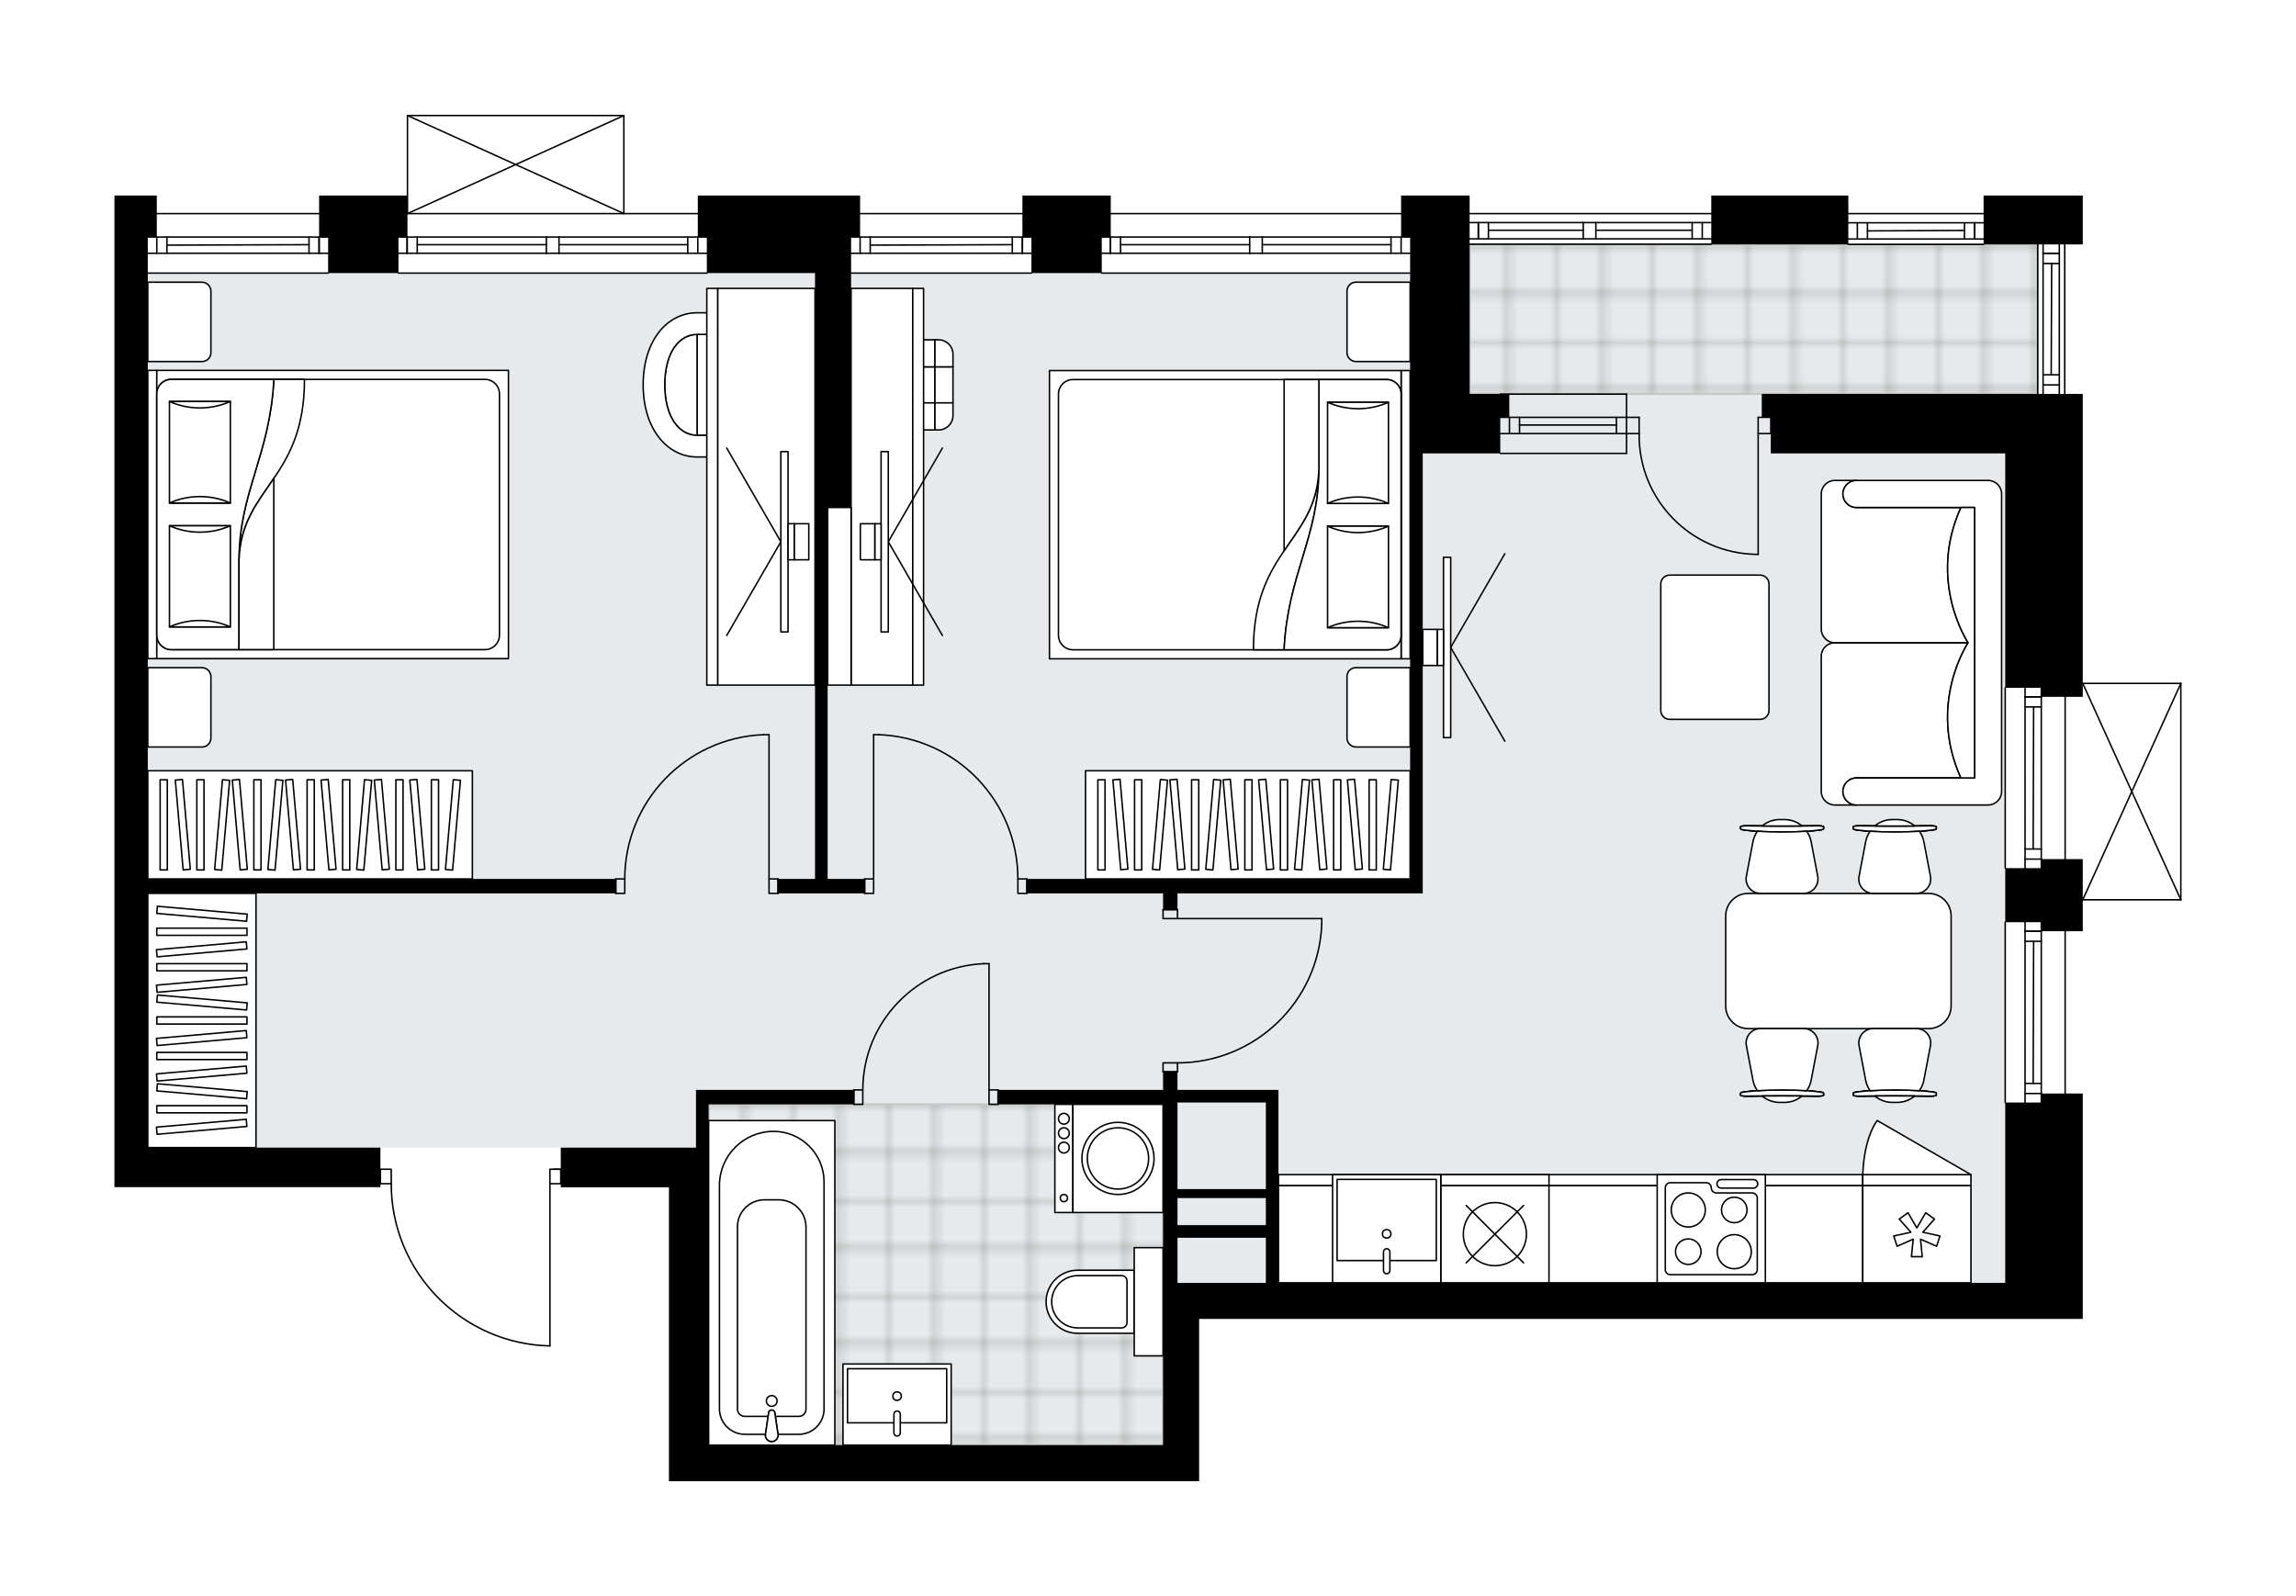 <svg xmlns="http://www.w3.org/2000/svg" xmlns:xlink="http://www.w3.org/1999/xlink" height="1390.38px" id="Layer_1" style="enable-background:new 0 0 2000 1390.38;" version="1.1" viewBox="0 0 2000 1390.38" width="2000px" x="0px" y="0px" xml:space="preserve">
<style type="text/css">
	.st0{fill:none;}
	.st1{opacity:0.25;fill:none;stroke:#13110C;stroke-width:0.4;stroke-miterlimit:10;}
	.st2{fill:#FFFFFF;}
	.st3{fill:#E7EAEC;}
	.st4{fill:url(#SVGID_1_);stroke:#C8C8C8;stroke-width:2;stroke-linecap:round;stroke-linejoin:round;stroke-miterlimit:10;}
	
		.st5{fill:url(#SVGID_00000034081588240472271570000015797609541922650788_);stroke:#C8C8C8;stroke-width:2;stroke-linecap:round;stroke-linejoin:round;stroke-miterlimit:10;}
	.st6{fill:none;stroke:#000000;stroke-width:1.3;stroke-linecap:round;stroke-linejoin:round;stroke-miterlimit:10;}
	.st7{fill:#FFFFFF;stroke:#000000;stroke-width:1.3;stroke-linecap:round;stroke-linejoin:round;stroke-miterlimit:10;}
	.st8{fill:none;stroke:#000000;stroke-width:1.3;stroke-linecap:round;stroke-linejoin:round;}
	.st9{fill:none;stroke:#000000;stroke-width:1.3;stroke-linecap:round;stroke-linejoin:round;stroke-dasharray:9.899,9.899;}
	.st10{fill:none;stroke:#000000;stroke-width:1.3;stroke-linecap:round;stroke-linejoin:round;stroke-dasharray:10.151,10.151;}
	.st11{font-family:'Arial-BoldMT';}
	.st12{font-size:82.332px;}
	.st13{font-size:69.666px;}
	.st14{font-family:'ArialMT';}
	.st15{font-size:40px;}
</style>
<pattern height="14.57" id="New_Pattern_Swatch_3" patternUnits="userSpaceOnUse" style="overflow:visible;" viewBox="7.49 -22.06 14.57 14.57" width="14.57" x="4535.83" y="3035.72">
	<g>
		<rect class="st0" height="14.57" width="14.57" x="7.49" y="-22.06" />
		<g>
			<rect class="st1" height="7.29" width="7.29" x="14.77" y="-7.49" />
		</g>
		<g>
			<rect class="st1" height="7.29" width="7.29" x="0.2" y="-7.49" />
		</g>
		<g>
			<rect class="st1" height="7.29" width="7.29" x="22.06" y="-14.77" />
		</g>
		<g>
			<rect class="st1" height="7.29" width="7.29" x="7.49" y="-14.77" />
			<rect class="st1" height="7.29" width="7.29" x="14.77" y="-22.06" />
		</g>
		<g>
			<rect class="st1" height="7.29" width="7.29" x="0.2" y="-22.06" />
		</g>
		<g>
			<rect class="st1" height="7.29" width="7.29" x="22.06" y="-29.35" />
		</g>
		<g>
			<rect class="st1" height="7.29" width="7.29" x="7.49" y="-29.35" />
		</g>
	</g>
</pattern>
<path class="st2" d="M1900.31,595.27  c0,0.03,0.02,0.05,0.02,0.08v0.02c0,0,0,0,0,0v188.47c0,0,0,0,0,0v0.02c0,0.03-0.01,0.06-0.02,0.08c-0.01,0.05-0.01,0.11-0.03,0.16  c-0.02,0.04-0.04,0.07-0.06,0.1c-0.02,0.04-0.04,0.07-0.07,0.1c-0.04,0.04-0.08,0.06-0.13,0.09c-0.02,0.02-0.04,0.04-0.07,0.05  c0,0,0,0-0.01,0c-0.07,0.03-0.15,0.05-0.23,0.05c-0.01,0-0.02,0.01-0.03,0.01c0,0,0,0,0,0h-85.42c0,0,0,0,0,0v26.76h-14.71v141.38  h14.71V1149h-36.13h-31.42h-702.17v141.38h-31.42H617.27h-34.56v-34.56v-221.49h-94.25v-2.49h-8.78v140.69c0,0,0,0,0,0.01  c0,0,0,0.01,0,0.01c0,0.05-0.02,0.1-0.03,0.15c-0.01,0.03-0.01,0.07-0.02,0.1c-0.02,0.05-0.06,0.09-0.09,0.14  c-0.02,0.02-0.03,0.05-0.05,0.07c-0.04,0.04-0.09,0.07-0.14,0.1c-0.02,0.01-0.04,0.03-0.06,0.04c-0.08,0.03-0.16,0.05-0.25,0.05  c0,0-0.01,0-0.01,0c-37.33-0.83-72.27-15.99-98.38-42.69c-25.96-26.54-40.31-61.56-40.48-98.66h-8.78v2.39H99.67v-34.45V640.05  v-29.06V235.55v-29.06v-36.13h36.91v15.06h141.38v-15.06h76.32v-69.71c0,0,0,0,0-0.01c0-0.04,0.02-0.09,0.03-0.13  c0.01-0.04,0.01-0.08,0.03-0.12c0,0,0-0.01,0-0.01c0.01-0.03,0.04-0.05,0.05-0.07c0.03-0.04,0.05-0.09,0.09-0.13  c0.03-0.03,0.06-0.04,0.09-0.06c0.04-0.03,0.07-0.05,0.12-0.07c0.04-0.02,0.09-0.02,0.13-0.03c0.04-0.01,0.07-0.02,0.11-0.02h188.5  c0.03,0,0.06,0.01,0.09,0.02c0.05,0.01,0.1,0.01,0.15,0.03c0.04,0.02,0.07,0.04,0.1,0.06c0.04,0.02,0.07,0.04,0.11,0.07  c0.04,0.04,0.06,0.08,0.09,0.12c0.02,0.03,0.04,0.05,0.05,0.08c0,0,0,0.01,0,0.01c0.02,0.04,0.02,0.08,0.03,0.12  c0.01,0.04,0.03,0.09,0.03,0.13c0,0,0,0,0,0.01v84.77h63.76v-15.06h141.38v15.06H890.6v-15.06h76.97v15.06h252.91v-15.06h59.69  v15.06h210.49v-15.06h119.38v15.06h117.81v-15.06h86.4v42.57h-15.06v130.22h15.06v251.55h0h85.42c0,0,0.01,0,0.01,0  c0.04,0,0.08,0.02,0.12,0.02c0.04,0.01,0.09,0.01,0.13,0.03c0,0,0.01,0,0.01,0c0.03,0.01,0.05,0.04,0.08,0.06  c0.04,0.03,0.09,0.05,0.12,0.09c0.03,0.03,0.05,0.07,0.07,0.1c0.02,0.03,0.05,0.07,0.06,0.1  C1900.3,595.17,1900.3,595.22,1900.31,595.27z" id="background" />
<g id="floor">
	<polygon class="st3" points="1280.17,237.91 1228.33,237.91 128.74,237.91 128.74,999.77 616.48,999.77 616.48,1258.96    1013.12,1258.96 1013.12,1117.58 1746.71,1117.58 1746.71,442.12 1746.71,386.32 1746.71,343.16 1774.98,343.16 1774.98,212.93    1280.17,212.93  " />
	<pattern id="SVGID_1_" patternTransform="matrix(5.542 0 0 5.542 52739.855 49521.699)" xlink:href="#New_Pattern_Swatch_3">
	</pattern>
	<polygon class="st4" points="1013.12,1258.96 1013.12,962.07 617.27,962.07 617.27,1258.96  " />
	
		<pattern id="SVGID_00000037688111001327542190000013939463650312872885_" patternTransform="matrix(5.542 0 0 5.542 52739.855 49521.699)" xlink:href="#New_Pattern_Swatch_3">
	</pattern>
	
		<polygon points="   1774.98,212.93 1774.98,343.16 1280.17,343.16 1280.17,212.93  " style="fill:url(#SVGID_00000037688111001327542190000013939463650312872885_);stroke:#C8C8C8;stroke-width:2;stroke-linecap:round;stroke-linejoin:round;stroke-miterlimit:10;" />
	<g id="LINE_00000172427597094876988390000007165172373546653077_">
		<line class="st6" x1="959.71" x2="1228.33" y1="186.07" y2="186.07" />
	</g>
	<g id="LINE_00000132769918696972539960000016545373900146439057_">
		<line class="st6" x1="1228.33" x2="1099.56" y1="220.63" y2="220.63" />
	</g>
	<g id="LINE_00000158715292150110505180000014097054619050051000_">
		<line class="st6" x1="1088.56" x2="959.71" y1="220.63" y2="220.63" />
	</g>
	<g id="LINE_00000076582637241748951110000009566349572480778390_">
		<line class="st6" x1="967.29" x2="967.29" y1="206.49" y2="220.63" />
	</g>
	<g id="LINE_00000094579044583980817190000003240925693632352660_">
		<line class="st6" x1="1220.47" x2="1220.47" y1="206.49" y2="220.63" />
	</g>
	<g id="LINE_00000080909698744334813960000010371433143439760005_">
		<line class="st6" x1="1228.33" x2="1099.56" y1="206.49" y2="206.49" />
	</g>
	<g id="LINE_00000043427187114165713070000006194920334930286015_">
		<line class="st6" x1="1088.56" x2="959.71" y1="206.49" y2="206.49" />
	</g>
	<g id="LINE_00000108268233234177496070000000034912766194181567_">
		<line class="st6" x1="1088.56" x2="976.08" y1="213.17" y2="213.17" />
	</g>
	<g id="LINE_00000093154975584920486090000012109251547741753249_">
		<line class="st6" x1="1211.68" x2="1099.56" y1="213.17" y2="213.17" />
	</g>
	<g id="LINE_00000062193529983298758350000008244244723139628471_">
		<line class="st6" x1="1211.68" x2="1211.68" y1="220.63" y2="206.49" />
	</g>
	<g id="LINE_00000033352249965779429120000012164444560030249402_">
		<line class="st6" x1="967.29" x2="967.29" y1="206.49" y2="220.63" />
	</g>
	<g id="LINE_00000043455668709842232270000004797152899252995753_">
		<line class="st6" x1="976.08" x2="976.08" y1="220.63" y2="206.49" />
	</g>
	<g id="LINE_00000127761033430913742230000014030679050320888252_">
		<line class="st6" x1="1099.56" x2="1099.56" y1="206.49" y2="220.63" />
	</g>
	<g id="LINE_00000139978834645875379060000015785529650611605144_">
		<line class="st6" x1="1099.56" x2="1088.56" y1="220.63" y2="220.63" />
	</g>
	<g id="LINE_00000121989735247839293630000008652056350281620904_">
		<line class="st6" x1="1088.56" x2="1088.56" y1="220.63" y2="206.49" />
	</g>
	<g id="LINE_00000006700938399481232980000005072556091846965427_">
		<line class="st6" x1="1088.56" x2="1099.56" y1="206.49" y2="206.49" />
	</g>
	<g id="LINE_00000077322422137153933700000015595251208948901760_">
		<line class="st6" x1="1228.33" x2="959.71" y1="237.91" y2="237.91" />
	</g>
	<g id="LINE_00000096032104170964304600000003237881396429104536_">
		<line class="st6" x1="347.08" x2="615.7" y1="186.07" y2="186.07" />
	</g>
	<g id="LINE_00000006686737590849441970000016075659530406762635_">
		<line class="st6" x1="615.7" x2="486.93" y1="220.63" y2="220.63" />
	</g>
	<g id="LINE_00000123413926443672648190000001262514511757409700_">
		<line class="st6" x1="475.93" x2="347.08" y1="220.63" y2="220.63" />
	</g>
	<g id="LINE_00000049198631144043439060000006154752123117720468_">
		<line class="st6" x1="354.66" x2="354.66" y1="206.49" y2="220.63" />
	</g>
	<g id="LINE_00000165208270108530142880000013397985119509254307_">
		<line class="st6" x1="607.84" x2="607.84" y1="206.49" y2="220.63" />
	</g>
	<g id="LINE_00000147911655574657680850000009131967434707373247_">
		<line class="st6" x1="615.7" x2="486.93" y1="206.49" y2="206.49" />
	</g>
	<g id="LINE_00000039815218016310623140000009845283830973973679_">
		<line class="st6" x1="475.93" x2="347.08" y1="206.49" y2="206.49" />
	</g>
	<g id="LINE_00000084496540414837367480000011704849260535174559_">
		<line class="st6" x1="475.93" x2="363.45" y1="213.17" y2="213.17" />
	</g>
	<g id="LINE_00000129892640825855803330000013379698121268660898_">
		<line class="st6" x1="599.05" x2="486.93" y1="213.17" y2="213.17" />
	</g>
	<g id="LINE_00000181794711362200933960000003054369262933327259_">
		<line class="st6" x1="599.05" x2="599.05" y1="220.63" y2="206.49" />
	</g>
	<g id="LINE_00000139977155867271163540000002523878459384024750_">
		<line class="st6" x1="354.66" x2="354.66" y1="206.49" y2="220.63" />
	</g>
	<g id="LINE_00000159468154680659544500000005650719798299384711_">
		<line class="st6" x1="363.45" x2="363.45" y1="220.63" y2="206.49" />
	</g>
	<g id="LINE_00000029727481982495511240000000521310123670495423_">
		<line class="st6" x1="486.93" x2="486.93" y1="206.49" y2="220.63" />
	</g>
	<g id="LINE_00000007412236639526202690000016671283966926170782_">
		<line class="st6" x1="486.93" x2="475.93" y1="220.63" y2="220.63" />
	</g>
	<g id="LINE_00000095307430642058324610000008643779333171042734_">
		<line class="st6" x1="475.93" x2="475.93" y1="220.63" y2="206.49" />
	</g>
	<g id="LINE_00000091712669641820516080000002168425677828581310_">
		<line class="st6" x1="475.93" x2="486.93" y1="206.49" y2="206.49" />
	</g>
	<g id="LINE_00000017506513445195834920000001090874507602662839_">
		<line class="st6" x1="615.7" x2="347.08" y1="237.91" y2="237.91" />
	</g>
	<g id="LINE_00000077315593951872281040000016933645122579066518_">
		<line class="st6" x1="1798.9" x2="1798.9" y1="803.41" y2="960.5" />
	</g>
	<g id="LINE_00000053546880010220501650000014499688618736351126_">
		<line class="st6" x1="1763.99" x2="1763.99" y1="960.5" y2="803.41" />
	</g>
	<g id="LINE_00000134213108660967205190000008015895167384279223_">
		<line class="st6" x1="1778.12" x2="1763.99" y1="811.27" y2="811.27" />
	</g>
	<g id="LINE_00000140725640043217724740000007171760873651319955_">
		<line class="st6" x1="1778.12" x2="1763.99" y1="952.65" y2="952.65" />
	</g>
	<g id="LINE_00000061471888247827624900000013912401152000347796_">
		<line class="st6" x1="1778.12" x2="1778.12" y1="960.5" y2="803.41" />
	</g>
	<g id="LINE_00000176016362303108077910000016821126527524647562_">
		<line class="st6" x1="1771.05" x2="1771.45" y1="943.85" y2="820.07" />
	</g>
	<g id="LINE_00000102507006154675539650000015815124708148855717_">
		<line class="st6" x1="1763.99" x2="1778.12" y1="943.85" y2="943.85" />
	</g>
	<g id="LINE_00000080905858615966092420000000398906540557892241_">
		<line class="st6" x1="1778.12" x2="1763.99" y1="811.27" y2="811.27" />
	</g>
	<g id="LINE_00000094577342579896745060000008962262837719076515_">
		<line class="st6" x1="1763.99" x2="1778.12" y1="820.07" y2="820.07" />
	</g>
	<g id="LINE_00000172405984315283023560000007999912099207032716_">
		<line class="st6" x1="1746.71" x2="1746.71" y1="960.5" y2="803.41" />
	</g>
	<g id="LINE_00000091717633320084891540000003228322032518352024_">
		<line class="st6" x1="1798.9" x2="1798.9" y1="599.2" y2="756.29" />
	</g>
	<g id="LINE_00000057869803216797754720000000539952545787775420_">
		<line class="st6" x1="1763.99" x2="1763.99" y1="756.29" y2="599.2" />
	</g>
	<g id="LINE_00000172427297929877630930000011407314502451496079_">
		<line class="st6" x1="1778.12" x2="1763.99" y1="607.06" y2="607.06" />
	</g>
	<g id="LINE_00000161627701183727555610000018316003533555947167_">
		<line class="st6" x1="1778.12" x2="1763.99" y1="748.44" y2="748.44" />
	</g>
	<g id="LINE_00000008111002409716282670000009045151870760016804_">
		<line class="st6" x1="1778.12" x2="1778.12" y1="756.29" y2="599.2" />
	</g>
	<g id="LINE_00000138548396347913447120000006609748186962069419_">
		<line class="st6" x1="1771.05" x2="1771.45" y1="739.64" y2="615.86" />
	</g>
	<g id="LINE_00000072270278259273701840000003721615232901564091_">
		<line class="st6" x1="1763.99" x2="1778.12" y1="739.64" y2="739.64" />
	</g>
	<g id="LINE_00000176763696030076756080000008405482267679319687_">
		<line class="st6" x1="1778.12" x2="1763.99" y1="607.06" y2="607.06" />
	</g>
	<g id="LINE_00000037678289053675510110000007153248026096326548_">
		<line class="st6" x1="1763.99" x2="1778.12" y1="615.86" y2="615.86" />
	</g>
	<g id="LINE_00000124844475357896479420000007536295190340826509_">
		<line class="st6" x1="1746.71" x2="1746.71" y1="756.29" y2="599.2" />
	</g>
	<g id="LINE_00000013154604673131184440000009711647116550402688_">
		<line class="st6" x1="1798.54" x2="1798.54" y1="212.93" y2="343.16" />
	</g>
	<g id="LINE_00000167383822422515773730000011285503974164617140_">
		<line class="st6" x1="1779.69" x2="1779.69" y1="343.16" y2="212.93" />
	</g>
	<g id="LINE_00000121962811241684855360000012677650801715482029_">
		<line class="st6" x1="1793.83" x2="1779.69" y1="220.79" y2="220.79" />
	</g>
	<g id="LINE_00000012436891190338725470000008653601931602700169_">
		<line class="st6" x1="1793.83" x2="1779.69" y1="335.3" y2="335.3" />
	</g>
	<g id="LINE_00000148649892798522313280000003282519085373247160_">
		<line class="st6" x1="1793.83" x2="1793.83" y1="343.16" y2="212.93" />
	</g>
	<g id="LINE_00000055673021563563543270000014970090528306694020_">
		<line class="st6" x1="1786.76" x2="1787.16" y1="326.51" y2="229.58" />
	</g>
	<g id="LINE_00000033359285760116511970000009199030824258732933_">
		<line class="st6" x1="1779.69" x2="1793.83" y1="326.51" y2="326.51" />
	</g>
	<g id="LINE_00000116195733265835823380000014810843985779203998_">
		<line class="st6" x1="1793.83" x2="1779.69" y1="220.79" y2="220.79" />
	</g>
	<g id="LINE_00000101077915290619489340000009826798906945517976_">
		<line class="st6" x1="1779.69" x2="1793.83" y1="229.58" y2="229.58" />
	</g>
	<g id="LINE_00000009556538866055826640000017161053413454761351_">
		<line class="st6" x1="1774.98" x2="1774.98" y1="343.16" y2="212.93" />
	</g>
	<g id="LINE_00000030445065107110646350000013657745021340510126_">
		<line class="st6" x1="898.45" x2="741.36" y1="186.07" y2="186.07" />
	</g>
	<g id="LINE_00000004512320590505020760000014482886875268133770_">
		<line class="st6" x1="741.37" x2="898.45" y1="220.63" y2="220.63" />
	</g>
	<g id="LINE_00000065762681924521022620000006875494751003162761_">
		<line class="st6" x1="890.59" x2="890.59" y1="206.49" y2="220.63" />
	</g>
	<g id="LINE_00000105422440624757556080000000537916766360978841_">
		<line class="st6" x1="749.22" x2="749.22" y1="206.49" y2="220.63" />
	</g>
	<g id="LINE_00000090993648039588980730000012150540175499757454_">
		<line class="st6" x1="741.37" x2="898.45" y1="206.49" y2="206.49" />
	</g>
	<g id="LINE_00000054235234483657030940000010353823528051548069_">
		<line class="st6" x1="758.02" x2="881.8" y1="213.56" y2="213.17" />
	</g>
	<g id="LINE_00000058591480624069907270000007503363612785788589_">
		<line class="st6" x1="758.02" x2="758.02" y1="220.63" y2="206.49" />
	</g>
	<g id="LINE_00000111893153690294304800000016146734912318257068_">
		<line class="st6" x1="890.59" x2="890.59" y1="206.49" y2="220.63" />
	</g>
	<g id="LINE_00000127037937995897910280000001097066250857739692_">
		<line class="st6" x1="881.8" x2="881.8" y1="220.63" y2="206.49" />
	</g>
	<g id="LINE_00000051341452383729278370000009365500637269601154_">
		<line class="st6" x1="741.37" x2="898.45" y1="237.91" y2="237.91" />
	</g>
	<g id="LINE_00000022537678775656231740000011905693780229106566_">
		<line class="st6" x1="285.82" x2="128.74" y1="186.07" y2="186.07" />
	</g>
	<g id="LINE_00000091723224395344622450000007033220842214788009_">
		<line class="st6" x1="128.74" x2="285.82" y1="220.63" y2="220.63" />
	</g>
	<g id="LINE_00000075841316192710720470000006142934865232704930_">
		<line class="st6" x1="277.97" x2="277.97" y1="206.49" y2="220.63" />
	</g>
	<g id="LINE_00000057859577162417457350000013710748259441438100_">
		<line class="st6" x1="136.59" x2="136.59" y1="206.49" y2="220.63" />
	</g>
	<g id="LINE_00000043421063160175865580000012041465962029567416_">
		<line class="st6" x1="128.74" x2="285.82" y1="206.49" y2="206.49" />
	</g>
	<g id="LINE_00000158751672100664519520000016630694464925496732_">
		<line class="st6" x1="145.39" x2="269.17" y1="213.56" y2="213.17" />
	</g>
	<g id="LINE_00000078008114685343652470000010973757930571676807_">
		<line class="st6" x1="145.39" x2="145.39" y1="220.63" y2="206.49" />
	</g>
	<g id="LINE_00000129892012473310254990000009679045641734235822_">
		<line class="st6" x1="277.97" x2="277.97" y1="206.49" y2="220.63" />
	</g>
	<g id="LINE_00000176029196868775733580000018012643750480481702_">
		<line class="st6" x1="269.17" x2="269.17" y1="220.63" y2="206.49" />
	</g>
	<g id="LINE_00000038412391630006967470000012757692431428829085_">
		<line class="st6" x1="128.74" x2="285.82" y1="237.91" y2="237.91" />
	</g>
	<g id="LINE_00000011726116302152370150000007169238520217137083_">
		<line class="st6" x1="1416.83" x2="1306.87" y1="377.72" y2="377.72" />
	</g>
	<g id="LINE_00000170276781183178920060000001944633559612061118_">
		<line class="st6" x1="1416.83" x2="1306.87" y1="363.58" y2="363.58" />
	</g>
	<g id="LINE_00000129167518439518090720000014947326936047744686_">
		<line class="st6" x1="1408.03" x2="1323.63" y1="370.26" y2="370.26" />
	</g>
	<g id="LINE_00000108291124742273066540000001964255424152055699_">
		<line class="st6" x1="1314.84" x2="1314.84" y1="377.72" y2="363.58" />
	</g>
	<g id="LINE_00000141429497799077652430000007350850271879859887_">
		<line class="st6" x1="1408.03" x2="1408.03" y1="377.72" y2="363.58" />
	</g>
	<g id="LINE_00000079488241922515627620000001555215810359848581_">
		<line class="st6" x1="1416.83" x2="1306.87" y1="394.99" y2="394.99" />
	</g>
	<g id="LINE_00000019651868642114575320000016563192568920821946_">
		<line class="st6" x1="1306.87" x2="1416.83" y1="343.33" y2="343.33" />
	</g>
	<g id="LINE_00000101812441153750200550000006093423152385913519_">
		<line class="st6" x1="1323.63" x2="1323.63" y1="377.73" y2="363.59" />
	</g>
	<g id="LINE_00000091715745000967688020000017147185885314559389_">
		<line class="st6" x1="1416.83" x2="1416.83" y1="394.99" y2="343.33" />
	</g>
	<g id="LINE_00000086663873391118416270000009433307809273386687_">
		<line class="st6" x1="1280.17" x2="1490.66" y1="186.07" y2="186.07" />
	</g>
	<g id="LINE_00000096758522525132438650000002582243024556829599_">
		<line class="st6" x1="1490.66" x2="1390.12" y1="208.06" y2="208.06" />
	</g>
	<g id="LINE_00000177451123919238943430000001093620565004162744_">
		<line class="st6" x1="1379.13" x2="1280.17" y1="208.06" y2="208.06" />
	</g>
	<g id="LINE_00000117649564783925403660000009093747761005555365_">
		<line class="st6" x1="1287.74" x2="1287.74" y1="193.93" y2="208.06" />
	</g>
	<g id="LINE_00000150101824468627486580000002039505253582934965_">
		<line class="st6" x1="1482.8" x2="1482.8" y1="193.93" y2="208.06" />
	</g>
	<g id="LINE_00000134946059923424653510000004194063842947566247_">
		<line class="st6" x1="1490.66" x2="1390.12" y1="193.93" y2="193.93" />
	</g>
	<g id="LINE_00000163056021894114139480000001593486053165916334_">
		<line class="st6" x1="1379.13" x2="1280.17" y1="193.93" y2="193.93" />
	</g>
	<g id="LINE_00000073704041788639963280000017581182080106237062_">
		<line class="st6" x1="1379.13" x2="1296.54" y1="200.6" y2="200.6" />
	</g>
	<g id="LINE_00000078035172381409320930000016836216387668453009_">
		<line class="st6" x1="1474.01" x2="1390.12" y1="200.6" y2="200.6" />
	</g>
	<g id="LINE_00000070828131923758039170000009417505586129781408_">
		<line class="st6" x1="1474.01" x2="1474.01" y1="208.06" y2="193.93" />
	</g>
	<g id="LINE_00000020356775483216999440000000862857934336022958_">
		<line class="st6" x1="1287.74" x2="1287.74" y1="193.93" y2="208.06" />
	</g>
	<g id="LINE_00000018207238650796274200000000732874898681382073_">
		<line class="st6" x1="1296.54" x2="1296.54" y1="208.06" y2="193.93" />
	</g>
	<g id="LINE_00000015315911978572533210000013672002151258829188_">
		<line class="st6" x1="1390.12" x2="1390.12" y1="193.93" y2="208.06" />
	</g>
	<g id="LINE_00000175297154152155327170000003706001224158811582_">
		<line class="st6" x1="1390.12" x2="1379.13" y1="208.06" y2="208.06" />
	</g>
	<g id="LINE_00000143599003563696097110000003092069886485606070_">
		<line class="st6" x1="1379.13" x2="1379.13" y1="208.06" y2="193.93" />
	</g>
	<g id="LINE_00000013884391967854995300000018413057968806050710_">
		<line class="st6" x1="1379.13" x2="1390.12" y1="193.93" y2="193.93" />
	</g>
	<g id="LINE_00000145738180398252151920000017315411270207032460_">
		<line class="st6" x1="1490.66" x2="1280.17" y1="212.78" y2="212.78" />
	</g>
	<g id="LINE_00000089564302083848027350000006843146180615018918_">
		<line class="st6" x1="1727.86" x2="1610.04" y1="186.07" y2="186.07" />
	</g>
	<g id="LINE_00000029766306868646863760000004765020988682460590_">
		<line class="st6" x1="1610.04" x2="1727.86" y1="208.22" y2="208.22" />
	</g>
	<g id="LINE_00000097460927127146122510000003391106024180356031_">
		<line class="st6" x1="1720" x2="1720" y1="194.08" y2="208.22" />
	</g>
	<g id="LINE_00000062188051795672665300000008578917359842072473_">
		<line class="st6" x1="1617.9" x2="1617.9" y1="194.08" y2="208.22" />
	</g>
	<g id="LINE_00000024682904361400244150000001462168189985906059_">
		<line class="st6" x1="1610.04" x2="1727.86" y1="194.08" y2="194.08" />
	</g>
	<g id="LINE_00000109010068377814528030000007799691554416187028_">
		<line class="st6" x1="1626.69" x2="1711.2" y1="201.15" y2="200.76" />
	</g>
	<g id="LINE_00000049201739773344964340000017218094877078389432_">
		<line class="st6" x1="1626.69" x2="1626.69" y1="208.22" y2="194.08" />
	</g>
	<g id="LINE_00000011711076505228217460000000164240076150346680_">
		<line class="st6" x1="1720" x2="1720" y1="194.08" y2="208.22" />
	</g>
	<g id="LINE_00000124144757407399807030000013650729934948892042_">
		<line class="st6" x1="1711.2" x2="1711.2" y1="208.22" y2="194.08" />
	</g>
	<g id="LINE_00000146474687000960807320000006322236064400995723_">
		<line class="st6" x1="1610.04" x2="1727.86" y1="212.93" y2="212.93" />
	</g>
	<g id="ARC_00000150095498938690171800000014691356115638187651_">
		<path class="st6" d="M340.8,1031.19c0,76.86,61.4,139.63,138.23,141.34" />
	</g>
	<g id="LINE_00000170984188351906605070000010258344658697297056_">
		<line class="st6" x1="482.18" x2="488.46" y1="1018.62" y2="1018.62" />
	</g>
	<g id="LINE_00000067230229183138212990000012393743599568563347_">
		<line class="st6" x1="479.03" x2="479.03" y1="1031.19" y2="1172.53" />
	</g>
	<g id="LWPOLYLINE_00000060740715294235306070000003865126824786774972_">
		<rect class="st6" height="12.57" width="9.43" x="331.37" y="1018.62" />
	</g>
	<g id="LWPOLYLINE_00000151528146999935551960000010702684448242046138_">
		<rect class="st6" height="12.57" width="9.43" x="479.03" y="1018.62" />
	</g>
	<g id="LWPOLYLINE_00000138542826584627226520000015561744699544730552_">
		<rect class="st6" height="12.57" width="7.85" x="669.89" y="765.71" />
	</g>
	<g id="LWPOLYLINE_00000132073749604489913050000015964743575895766196_">
		<rect class="st6" height="12.57" width="7.85" x="536.37" y="765.71" />
	</g>
	<g id="LINE_00000083088710734445291420000017189782407036541366_">
		<line class="st6" x1="677.75" x2="677.75" y1="765.71" y2="778.28" />
	</g>
	<g id="LINE_00000078036632576881706320000001912369809395706302_">
		<line class="st6" x1="536.37" x2="536.37" y1="765.71" y2="778.28" />
	</g>
	<g id="LINE_00000070087420503792542910000001353791174848596625_">
		<line class="st6" x1="669.89" x2="669.89" y1="765.71" y2="640.05" />
	</g>
	<g id="LINE_00000085956971350428951880000009144975624136657063_">
		<line class="st6" x1="665.18" x2="669.89" y1="640.05" y2="640.05" />
	</g>
	<g id="ARC_00000049928271763262238030000008586628773681331626_">
		<path class="st6" d="M544.22,765.71c0.03-67.57,53.43-123.05,120.96-125.67" />
	</g>
	<g id="LWPOLYLINE_00000017491227149142222270000003404231056128735360_">
		<rect class="st6" height="12.57" width="7.85" x="753.15" y="765.71" />
	</g>
	<g id="LWPOLYLINE_00000033355939455658641450000005889804560812155035_">
		<rect class="st6" height="12.57" width="7.85" x="886.67" y="765.71" />
	</g>
	<g id="LINE_00000083792038907583229710000006979399591571734441_">
		<line class="st6" x1="753.15" x2="753.15" y1="765.71" y2="778.28" />
	</g>
	<g id="LINE_00000014592402634822280810000013726471543881291165_">
		<line class="st6" x1="894.52" x2="894.52" y1="765.71" y2="778.28" />
	</g>
	<g id="LINE_00000060007050481348128350000018428464033185006226_">
		<line class="st6" x1="761" x2="761" y1="765.71" y2="640.05" />
	</g>
	<g id="LINE_00000111902852389061335260000015333643810956769680_">
		<line class="st6" x1="765.71" x2="761" y1="640.05" y2="640.05" />
	</g>
	<g id="ARC_00000137125040396484237160000001740684888925516432_">
		<path class="st6" d="M765.71,640.05c67.52,2.62,120.92,58.1,120.96,125.67" />
	</g>
	<g id="LWPOLYLINE_00000025422498324978285610000003103477587152132782_">
		<rect class="st6" height="7.85" width="12.57" x="1013.12" y="792.42" />
	</g>
	<g id="LWPOLYLINE_00000097484959052218124560000001131825436944510883_">
		<rect class="st6" height="7.85" width="12.57" x="1013.12" y="925.94" />
	</g>
	<g id="LINE_00000040546086311502906870000007742441937708892848_">
		<line class="st6" x1="1025.69" x2="1013.12" y1="792.42" y2="792.42" />
	</g>
	<g id="LINE_00000092426329738307712870000002415847712117381517_">
		<line class="st6" x1="1025.69" x2="1013.12" y1="933.79" y2="933.79" />
	</g>
	<g id="LINE_00000050639906581655207240000003409733544815688833_">
		<line class="st6" x1="1025.69" x2="1151.36" y1="800.27" y2="800.27" />
	</g>
	<g id="LINE_00000105389388679038300970000017888794628395538055_">
		<line class="st6" x1="1151.36" x2="1151.36" y1="804.99" y2="800.27" />
	</g>
	<g id="ARC_00000009561447676626143490000007942701281460802706_">
		<path class="st6" d="M1151.36,804.99c-2.62,67.52-58.1,120.92-125.67,120.96" />
	</g>
	<g id="LWPOLYLINE_00000114764834459849936970000003689951988421692591_">
		<rect class="st6" height="12.57" width="7.85" x="861.53" y="949.5" />
	</g>
	<g id="LWPOLYLINE_00000010274497980868180950000018183272039580575620_">
		<rect class="st6" height="12.57" width="7.85" x="743.72" y="949.5" />
	</g>
	<g id="LINE_00000105399643714754776000000004641235781067717535_">
		<line class="st6" x1="869.39" x2="869.39" y1="949.5" y2="962.07" />
	</g>
	<g id="LINE_00000049908596093614200570000010921247911693798579_">
		<line class="st6" x1="743.72" x2="743.72" y1="949.5" y2="962.07" />
	</g>
	<g id="LINE_00000033346340968430145500000000748151449889419444_">
		<line class="st6" x1="861.53" x2="861.53" y1="949.5" y2="839.54" />
	</g>
	<g id="ARC_00000034087554017422672420000007861743454696107422_">
		<path class="st6" d="M751.58,949.5c0.04-58.9,46.41-107.34,105.25-109.96" />
	</g>
	<g id="LINE_00000129189354625396904940000017363163025639993765_">
		<line class="st6" x1="861.53" x2="856.82" y1="839.54" y2="839.54" />
	</g>
	<g id="ARC_00000080186377540922542290000012862307532654075554_">
		<path class="st6" d="M1531.5,482.96c-0.51,0-1.03,0-1.54-0.01c-57.26-0.86-102.99-47.97-102.13-105.24" />
	</g>
	<g id="LINE_00000084504436058795293780000001409880486962591928_">
		<line class="st6" x1="1531.5" x2="1531.5" y1="377.72" y2="482.96" />
	</g>
	<g id="LINE_00000040533902016308613810000005203919770565688248_">
		<line class="st6" x1="1416.83" x2="1427.82" y1="377.72" y2="377.72" />
	</g>
	<g id="LINE_00000040536034968034654130000017970347790495863708_">
		<line class="st6" x1="1427.82" x2="1427.82" y1="377.72" y2="363.58" />
	</g>
	<g id="LINE_00000165215437976752691950000001984184402578565013_">
		<line class="st6" x1="1427.82" x2="1416.83" y1="363.58" y2="363.58" />
	</g>
	<g id="LINE_00000146477012028474344510000006612016207717300873_">
		<line class="st6" x1="1542.5" x2="1531.5" y1="363.58" y2="363.58" />
	</g>
	<g id="LINE_00000056411175240365397760000018322023820857719994_">
		<line class="st6" x1="1531.5" x2="1531.5" y1="363.58" y2="377.72" />
	</g>
	<g id="LINE_00000169558960568730022500000013720816385689842572_">
		<line class="st6" x1="1531.5" x2="1542.5" y1="377.72" y2="377.72" />
	</g>
	<g id="LINE_00000162311143547636566310000000208984952283116711_">
		<line class="st6" x1="1542.5" x2="1542.5" y1="363.58" y2="377.72" />
	</g>
	<g id="LINE_00000009553554313760097060000003013006602173695648_">
		<line class="st6" x1="354.94" x2="543.44" y1="100.65" y2="100.65" />
	</g>
	<g id="LINE_00000110433388822520526550000010760946973931624590_">
		<line class="st6" x1="543.44" x2="543.44" y1="100.65" y2="186.07" />
	</g>
	<g id="LINE_00000035510399344023527150000017278794178894506131_">
		<line class="st6" x1="354.94" x2="354.94" y1="186.07" y2="100.65" />
	</g>
	<g id="LWPOLYLINE_00000039130406558050795850000010391272965328809110_">
		<line class="st6" x1="543.44" x2="354.94" y1="186.07" y2="100.65" />
	</g>
	<g id="LWPOLYLINE_00000154414222963798666140000017012655412603555251_">
		<line class="st6" x1="354.94" x2="543.44" y1="186.07" y2="100.65" />
	</g>
	<g id="LINE_00000161611180834055687980000004039339100077233334_">
		<line class="st6" x1="1899.68" x2="1899.68" y1="595.36" y2="783.86" />
	</g>
	<g id="LINE_00000003075193559306364930000003354994088014659231_">
		<line class="st6" x1="1899.68" x2="1814.25" y1="783.86" y2="783.86" />
	</g>
	<g id="LINE_00000075862578885864806100000014356567001200840587_">
		<line class="st6" x1="1814.25" x2="1899.68" y1="595.36" y2="595.36" />
	</g>
	<g id="LWPOLYLINE_00000132062727649436236720000011687260018186496688_">
		<line class="st6" x1="1814.25" x2="1899.68" y1="783.86" y2="595.36" />
	</g>
	<g id="LWPOLYLINE_00000143610063686100197340000015039505944296078756_">
		<line class="st6" x1="1814.25" x2="1899.68" y1="595.36" y2="783.86" />
	</g>
	<rect height="42.57" width="86.4" x="1727.86" y="170.36" />
	<rect height="42.57" width="119.38" x="1490.66" y="170.36" />
	<path d="M1778.12,952.65v7.85h-31.42v157.08h-633.05V949.5h-11h-76.97v-15.71h-12.57v15.71H869.39v12.57h143.73v155.51V1149v109.96   H617.27v-3.14v-221.49v-34.56v-37.7h126.45V949.5H617.27h-11v50.27H488.46v34.56h94.25v221.49v34.56h34.56h395.85h31.42V1149   h702.17h31.42h36.13V952.65H1778.12z M1102.66,1117.58h-76.97v-39.27h76.97V1117.58z M1102.66,1067.32h-76.97v-23.56h76.97V1067.32   z M1102.66,1035.9h-76.97v-75.4h76.97V1035.9z" />
	<polygon points="1778.12,756.29 1746.71,756.29 1746.71,803.41 1778.12,803.41 1778.12,811.27 1814.25,811.27 1814.25,748.43    1778.12,748.43  " />
	<polygon points="1746.71,343.16 1534.64,343.16 1534.64,363.58 1542.5,363.58 1542.5,394.99 1746.71,394.99 1746.71,599.2    1778.12,599.2 1778.12,607.06 1814.25,607.06 1814.25,343.16 1778.12,343.16  " />
	<polygon points="615.7,237.91 709.95,237.91 709.95,442.12 709.95,765.71 677.75,765.71 677.75,778.28 753.15,778.28    753.15,765.71 720.94,765.71 720.94,442.12 741.37,442.12 741.37,237.91 741.37,206.49 749.22,206.49 749.22,170.36 607.84,170.36    607.84,206.49 615.7,206.49  " />
	<polygon points="898.45,237.91 959.71,237.91 959.71,206.49 967.57,206.49 967.57,170.36 890.6,170.36 890.6,206.49 898.45,206.49     " />
	<polygon points="128.74,778.28 536.37,778.28 536.37,765.71 128.74,765.71 128.74,640.05 128.74,610.99 128.74,235.55    128.74,206.49 136.59,206.49 136.59,170.36 99.68,170.36 99.68,206.49 99.68,235.55 99.68,610.99 99.68,640.05 99.68,999.77    99.68,1034.22 331.37,1034.22 331.37,999.77 128.74,999.77  " />
	<polygon points="1228.33,394.99 1228.33,765.71 894.52,765.71 894.52,778.28 1013.12,778.28 1013.12,792.42 1025.69,792.42    1025.69,778.28 1228.33,778.28 1239.32,778.28 1239.32,394.99 1280.17,394.99 1306.87,394.99 1306.87,363.58 1314.72,363.58    1314.72,343.16 1306.87,343.16 1280.17,343.16 1280.17,206.49 1280.17,170.36 1220.47,170.36 1220.47,206.49 1228.33,206.49  " />
	<polygon points="285.82,237.91 347.08,237.91 347.08,206.49 354.94,206.49 354.94,170.36 277.97,170.36 277.97,206.49    285.82,206.49  " />
</g>
<g id="mebel">
	<g>
		<path class="st7" d="M183.72,643.05V589.5c0-4.34-3.52-7.85-7.85-7.85h-47.13v69.12h47.27    C180.27,650.76,183.72,647.31,183.72,643.05z" />
		<path class="st7" d="M183.72,307.25v-53.56c0-4.34-3.52-7.85-7.85-7.85h-47.13v69.12h47.27    C180.27,314.96,183.72,311.51,183.72,307.25z" />
		<g>
			
				<rect class="st7" height="7.85" transform="matrix(6.123234e-17 -1 1 6.123234e-17 -315.565 580.892)" width="251.12" x="7.1" y="444.3" />
			
				<rect class="st7" height="306.31" transform="matrix(6.123234e-17 -1 1 6.123234e-17 -158.48 737.976)" width="251.12" x="164.19" y="295.07" />
			<path class="st7" d="M136.59,553.37V343.09c0-6.94,5.63-12.57,12.57-12.57h273.33c6.94,0,12.57,5.63,12.57,12.57v210.28     c0,6.94-5.63,12.57-12.57,12.57H149.16C142.22,565.93,136.59,560.31,136.59,553.37z" />
			<path class="st7" d="M238.51,330.52c-3.22,65.68-30.28,98.23-30.3,157.37c2.14-63.28,57.13-70.04,57.01-157.37L238.51,330.52z" />
			<g>
				<path class="st7" d="M238.51,330.52c-3.22,65.68-30.28,98.23-30.3,157.37l0,78.04h-59.05c-6.94,0-12.57-5.63-12.57-12.57V343.09      c0-6.94,5.63-12.57,12.57-12.57L238.51,330.52L238.51,330.52z" />
			</g>
			
				<rect class="st7" height="53.04" transform="matrix(6.123234e-17 -1 1 6.123234e-17 -327.947 676.213)" width="88.12" x="130.07" y="475.56" />
			<path class="st7" d="M200.65,458.02c-16.66,7.46-36.38,7.46-53.04,0H200.65z" />
			<path class="st7" d="M147.61,546.14c16.66-7.46,36.38-7.46,53.04,0L147.61,546.14z" />
			
				<rect class="st7" height="53.04" transform="matrix(6.123234e-17 -1 1 6.123234e-17 -219.86 568.126)" width="88.46" x="129.9" y="367.47" />
			<path class="st7" d="M200.65,349.76c-16.66,7.49-36.38,7.49-53.04,0H200.65z" />
			<path class="st7" d="M147.61,438.22c16.66-7.49,36.38-7.49,53.04,0H147.61z" />
			<g>
				<path class="st7" d="M208.21,487.89v78.04h30.3V416.82C224.21,437.95,209.3,455.54,208.21,487.89z" />
			</g>
		</g>
	</g>
	<g>
		<path class="st7" d="M1173.35,253.54v53.56c0,4.34,3.52,7.85,7.85,7.85h47.13v-69.12h-47.27    C1176.8,245.84,1173.35,249.29,1173.35,253.54z" />
		<path class="st7" d="M1173.35,589.35v53.56c0,4.34,3.52,7.85,7.85,7.85h47.13v-69.12h-47.27    C1176.8,581.64,1173.35,585.09,1173.35,589.35z" />
		<g>
			
				<rect class="st7" height="7.85" transform="matrix(-4.495889e-11 1 -1 -4.495889e-11 1672.771 -776.031)" width="251.12" x="1098.84" y="444.44" />
			
				<rect class="st7" height="306.31" transform="matrix(-4.495889e-11 1 -1 -4.495889e-11 1515.687 -618.946)" width="251.12" x="941.76" y="295.21" />
			<path class="st7" d="M1220.47,343.23v210.28c0,6.94-5.63,12.57-12.57,12.57H934.58c-6.94,0-12.57-5.63-12.57-12.57V343.23     c0-6.94,5.63-12.57,12.57-12.57h273.33C1214.85,330.66,1220.47,336.29,1220.47,343.23z" />
			<path class="st7" d="M1118.56,566.08c3.22-65.68,30.28-98.23,30.3-157.37c-2.14,63.28-57.13,70.04-57.01,157.37L1118.56,566.08z" />
			<g>
				<path class="st7" d="M1118.56,566.08c3.22-65.68,30.28-98.23,30.3-157.37l0-78.04h59.05c6.94,0,12.57,5.63,12.57,12.57v210.28      c0,6.94-5.63,12.57-12.57,12.57L1118.56,566.08L1118.56,566.08z" />
			</g>
			
				<rect class="st7" height="53.04" transform="matrix(-4.504948e-11 1 -1 -4.504948e-11 1577.451 -788.413)" width="88.12" x="1138.87" y="368" />
			<path class="st7" d="M1156.41,438.58c16.66-7.46,36.38-7.46,53.04,0H1156.41z" />
			<path class="st7" d="M1209.45,350.46c-16.66,7.46-36.38,7.46-53.04,0H1209.45z" />
			
				<rect class="st7" height="53.04" transform="matrix(-4.510810e-11 1 -1 -4.510810e-11 1685.537 -680.326)" width="88.46" x="1138.7" y="476.08" />
			<path class="st7" d="M1156.41,546.84c16.66-7.49,36.38-7.49,53.04,0H1156.41z" />
			<path class="st7" d="M1209.45,458.37c-16.66,7.49-36.38,7.49-53.04,0H1209.45z" />
			<g>
				<path class="st7" d="M1148.86,408.7v-78.04h-30.3v149.11C1132.86,458.65,1147.76,441.06,1148.86,408.7z" />
			</g>
		</g>
	</g>
	<g>
		<g>
			<g>
				<path class="st7" d="M685.83,303.08v64.44c0,6.49-5.26,11.74-11.74,11.74h-66.88v-87.93h66.88      C680.57,291.33,685.83,296.59,685.83,303.08z" />
				<path class="st7" d="M607.21,379.26c-15.26,0-28.15-15.35-28.15-43.98s12.73-43.95,28.15-43.95V379.26z" />
				<path class="st7" d="M607.21,272.48c-25.73,0-46.96,23.76-46.96,62.8s21.51,62.83,46.96,62.83h66.84v-18.85h-66.84      c-15.26,0-28.15-15.35-28.15-43.98s12.73-43.95,28.15-43.95h66.84v-18.85H607.21z" />
			</g>
		</g>
		<g>
			
				<rect class="st7" height="84.83" transform="matrix(3.681578e-10 1 -1 3.681578e-10 1091.585 -243.488)" width="345.59" x="494.74" y="381.64" />
			
				<rect class="st7" height="9.43" transform="matrix(1.967100e-10 1 -1 1.967100e-10 1044.46 -196.362)" width="345.59" x="447.62" y="419.34" />
		</g>
		<g>
			<g>
				<g id="LINE_00000053532319369693609210000015861206370988896672_">
					<line class="st7" x1="680.18" x2="633.05" y1="471.96" y2="390.34" />
				</g>
				<g id="LINE_00000042016527362295725150000003437574792301140643_">
					<line class="st7" x1="680.18" x2="633.05" y1="471.96" y2="553.58" />
				</g>
			</g>
			<rect class="st7" height="157.08" width="6.28" x="680.18" y="393.42" />
			
				<rect class="st7" height="31.42" transform="matrix(-1 1.783270e-10 -1.783270e-10 -1 1378.42 943.919)" width="5.5" x="686.46" y="456.25" />
			<rect class="st7" height="31.42" width="12.57" x="691.96" y="456.25" />
		</g>
	</g>
	<g>
		<g>
			
				<rect class="st7" height="31.42" transform="matrix(4.582652e-11 -1 1 4.582652e-11 463.406 1133.998)" width="31.42" x="782.99" y="319.59" />
			
				<rect class="st7" height="15.71" transform="matrix(4.647844e-11 -1 1 4.647844e-11 486.969 1157.561)" width="31.42" x="806.56" y="327.44" />
			
				<rect class="st7" height="15.71" transform="matrix(4.582652e-11 -1 1 4.582652e-11 439.843 1110.435)" width="31.42" x="759.43" y="327.44" />
			
				<rect class="st7" height="31.42" transform="matrix(-4.456276e-11 1 -1 -4.456276e-11 1106.508 -490.896)" width="23.56" x="786.92" y="292.1" />
			<path class="st7" d="M830.12,319.59v-11c0-6.94-5.63-12.57-12.57-12.57h-3.14v23.56H830.12z" />
			<path class="st7" d="M782.99,319.59v-23.56h-3.14c-6.94,0-12.57,5.63-12.57,12.57v11H782.99z" />
			
				<rect class="st7" height="31.42" transform="matrix(-4.668551e-11 1 -1 -4.668551e-11 1161.488 -435.916)" width="23.56" x="786.92" y="347.08" />
			<path class="st7" d="M830.12,362v-11h-15.71v23.56h3.14C824.49,374.57,830.12,368.94,830.12,362z" />
			<path class="st7" d="M782.99,374.57V351h-15.71v11c0,6.94,5.63,12.57,12.57,12.57H782.99z" />
		</g>
		<g>
			
				<rect class="st7" height="53.72" transform="matrix(-1.432651e-10 1 -1 -1.432651e-10 1192.274 -344.176)" width="345.59" x="595.43" y="397.19" />
			
				<rect class="st7" height="9.43" transform="matrix(-1.068623e-10 1 -1 -1.068623e-10 1223.845 -375.747)" width="345.59" x="627" y="419.34" />
		</g>
		<g>
			<g>
				<g id="LINE_00000106843692500845073150000005027589428555264173_">
					<line class="st7" x1="773.77" x2="820.9" y1="471.96" y2="390.34" />
				</g>
				<g id="LINE_00000160891635979417122420000016138841464784773303_">
					<line class="st7" x1="773.77" x2="820.9" y1="471.96" y2="553.58" />
				</g>
			</g>
			
				<rect class="st7" height="157.08" transform="matrix(-1 -9.234803e-11 9.234803e-11 -1 1541.264 943.919)" width="6.28" x="767.49" y="393.42" />
			<rect class="st7" height="31.42" width="5.5" x="761.99" y="456.25" />
			
				<rect class="st7" height="31.42" transform="matrix(-1 -8.916391e-11 8.916391e-11 -1 1511.418 943.919)" width="12.57" x="749.43" y="456.25" />
		</g>
	</g>
	<g>
		<rect class="st7" height="221.49" width="94.25" x="128.74" y="778.27" />
		<g>
			<rect class="st7" height="6.24" width="78.54" x="136.59" y="808.58" />
			<rect class="st7" height="6.24" width="78.54" x="136.59" y="839.51" />
			<rect class="st7" height="6.24" width="78.54" x="136.59" y="885.9" />
			<rect class="st7" height="6.24" width="78.54" x="136.59" y="916.83" />
			<rect class="st7" height="6.24" width="78.54" x="136.59" y="963.22" />
			
				<rect class="st7" height="6.24" transform="matrix(0.996 0.087 -0.087 0.996 70.066 -12.297)" width="78.54" x="136.59" y="793.11" />
			
				<rect class="st7" height="6.24" transform="matrix(0.996 0.087 -0.087 0.996 76.805 -12.003)" width="78.54" x="136.59" y="870.43" />
			
				<rect class="st7" height="6.24" transform="matrix(0.996 0.087 -0.087 0.996 83.543 -11.709)" width="78.54" x="136.59" y="947.75" />
			
				<rect class="st7" height="6.24" transform="matrix(0.996 -0.087 0.087 0.996 -71.423 18.475)" width="78.54" x="136.59" y="824.04" />
			
				<rect class="st7" height="6.24" transform="matrix(0.996 -0.087 0.087 0.996 -74.118 18.593)" width="78.54" x="136.59" y="854.97" />
			
				<rect class="st7" height="6.24" transform="matrix(0.996 -0.087 0.087 0.996 -78.162 18.769)" width="78.54" x="136.59" y="901.36" />
			
				<rect class="st7" height="6.24" transform="matrix(0.996 -0.087 0.087 0.996 -80.857 18.887)" width="78.54" x="136.59" y="932.29" />
			
				<rect class="st7" height="6.24" transform="matrix(0.996 -0.087 0.087 0.996 -84.9 19.063)" width="78.54" x="136.59" y="978.68" />
		</g>
	</g>
	<g>
		
			<rect class="st7" height="282.75" transform="matrix(-1.441959e-10 1 -1 -1.441959e-10 988.695 448.47)" width="94.25" x="222.99" y="577.21" />
		<g>
			
				<rect class="st7" height="6.24" transform="matrix(-1.353435e-10 1 -1 -1.353435e-10 1097.467 339.698)" width="78.54" x="339.61" y="715.46" />
			
				<rect class="st7" height="6.24" transform="matrix(-1.349616e-10 1 -1 -1.349616e-10 1066.539 370.626)" width="78.54" x="308.69" y="715.46" />
			
				<rect class="st7" height="6.24" transform="matrix(-1.355984e-10 1 -1 -1.355984e-10 1020.147 417.018)" width="78.54" x="262.29" y="715.46" />
			
				<rect class="st7" height="6.24" transform="matrix(-1.347066e-10 1 -1 -1.347066e-10 989.219 447.946)" width="78.54" x="231.37" y="715.46" />
			
				<rect class="st7" height="6.24" transform="matrix(-1.347066e-10 1 -1 -1.347066e-10 942.827 494.337)" width="78.54" x="184.97" y="715.46" />
			
				<rect class="st7" height="6.24" transform="matrix(-0.087 0.996 -0.996 -0.087 1144.566 388.363)" width="78.54" x="355.08" y="715.46" />
			
				<rect class="st7" height="6.24" transform="matrix(-0.087 0.996 -0.996 -0.087 1060.507 465.389)" width="78.54" x="277.76" y="715.46" />
			
				<rect class="st7" height="6.24" transform="matrix(-0.087 0.996 -0.996 -0.087 976.449 542.414)" width="78.54" x="200.44" y="715.46" />
			
				<rect class="st7" height="6.24" transform="matrix(0.087 0.996 -0.996 0.087 1047.594 293.916)" width="78.54" x="324.15" y="715.46" />
			
				<rect class="st7" height="6.24" transform="matrix(0.087 0.996 -0.996 0.087 1019.362 324.726)" width="78.54" x="293.22" y="715.46" />
			
				<rect class="st7" height="6.24" transform="matrix(0.087 0.996 -0.996 0.087 977.013 370.942)" width="78.54" x="246.83" y="715.46" />
			
				<rect class="st7" height="6.24" transform="matrix(0.087 0.996 -0.996 0.087 948.781 401.752)" width="78.54" x="215.9" y="715.46" />
			
				<rect class="st7" height="6.24" transform="matrix(-0.087 0.996 -0.996 -0.087 926.014 588.629)" width="78.54" x="154.05" y="715.46" />
			
				<rect class="st7" height="6.24" transform="matrix(0.087 0.996 -0.996 0.087 906.433 447.967)" width="78.54" x="169.51" y="715.46" />
			
				<rect class="st7" height="6.24" transform="matrix(-1.347066e-10 1 -1 -1.347066e-10 893.165 544)" width="78.54" x="135.31" y="715.46" />
			
				<rect class="st7" height="6.24" transform="matrix(-1.348221e-10 1 -1 -1.348221e-10 861.195 575.97)" width="78.54" x="103.34" y="715.46" />
			
				<rect class="st7" height="6.24" transform="matrix(0.087 0.996 -0.996 0.087 861.098 497.441)" width="78.54" x="119.85" y="715.46" />
		</g>
	</g>
	<g>
		
			<rect class="st7" height="282.75" transform="matrix(-1.435547e-10 1 -1 -1.435547e-10 1805.534 -368.37)" width="94.25" x="1039.83" y="577.21" />
		<g>
			
				<rect class="st7" height="6.24" transform="matrix(-1.348345e-10 1 -1 -1.348345e-10 1914.306 -477.141)" width="78.54" x="1156.45" y="715.46" />
			
				<rect class="st7" height="6.24" transform="matrix(-1.347013e-10 1 -1 -1.347013e-10 1883.378 -446.214)" width="78.54" x="1125.52" y="715.46" />
			
				<rect class="st7" height="6.24" transform="matrix(-1.347066e-10 1 -1 -1.347066e-10 1836.986 -399.822)" width="78.54" x="1079.13" y="715.46" />
			
				<rect class="st7" height="6.24" transform="matrix(-1.348345e-10 1 -1 -1.348345e-10 1806.059 -368.894)" width="78.54" x="1048.21" y="715.46" />
			
				<rect class="st7" height="6.24" transform="matrix(-1.349553e-10 1 -1 -1.349553e-10 1759.667 -322.502)" width="78.54" x="1001.81" y="715.46" />
			
				<rect class="st7" height="6.24" transform="matrix(-0.087 0.996 -0.996 -0.087 2032.598 -425.368)" width="78.54" x="1171.92" y="715.46" />
			
				<rect class="st7" height="6.24" transform="matrix(-0.087 0.996 -0.996 -0.087 1948.539 -348.342)" width="78.54" x="1094.6" y="715.46" />
			
				<rect class="st7" height="6.24" transform="matrix(-0.087 0.996 -0.996 -0.087 1864.481 -271.317)" width="78.54" x="1017.28" y="715.46" />
			
				<rect class="st7" height="6.24" transform="matrix(0.087 0.996 -0.996 0.087 1793.241 -519.815)" width="78.54" x="1140.99" y="715.46" />
			
				<rect class="st7" height="6.24" transform="matrix(0.087 0.996 -0.996 0.087 1765.009 -489.005)" width="78.54" x="1110.06" y="715.46" />
			
				<rect class="st7" height="6.24" transform="matrix(0.087 0.996 -0.996 0.087 1722.66 -442.789)" width="78.54" x="1063.67" y="715.46" />
			
				<rect class="st7" height="6.24" transform="matrix(0.087 0.996 -0.996 0.087 1694.428 -411.979)" width="78.54" x="1032.74" y="715.46" />
			
				<rect class="st7" height="6.24" transform="matrix(-0.087 0.996 -0.996 -0.087 1814.045 -225.102)" width="78.54" x="970.89" y="715.46" />
			
				<rect class="st7" height="6.24" transform="matrix(0.087 0.996 -0.996 0.087 1652.08 -365.764)" width="78.54" x="986.35" y="715.46" />
			
				<rect class="st7" height="6.24" transform="matrix(-1.348345e-10 1 -1 -1.348345e-10 1710.004 -272.839)" width="78.54" x="952.15" y="715.46" />
			
				<rect class="st7" height="6.24" transform="matrix(-1.350886e-10 1 -1 -1.350886e-10 1678.035 -240.87)" width="78.54" x="920.18" y="715.46" />
			
				<rect class="st7" height="6.24" transform="matrix(0.087 0.996 -0.996 0.087 1606.745 -316.29)" width="78.54" x="936.69" y="715.46" />
		</g>
	</g>
	<g>
		
			<rect class="st7" height="84.83" transform="matrix(-1 -1.224647e-16 1.224647e-16 -1 2736.266 2150.328)" width="508.96" x="1113.66" y="1032.75" />
		
			<rect class="st7" height="9.43" transform="matrix(-1 -1.224647e-16 1.224647e-16 -1 2736.266 2056.078)" width="508.96" x="1113.66" y="1023.33" />
	</g>
	<g>
		<path class="st7" d="M1617.11,677.74L1617.11,677.74c-6.51,0-11.78,5.27-11.78,11.78l0,0c0,6.51,5.27,11.78,11.78,11.78l0,0    h-18.81c-6.53,0-11.83-5.29-11.83-11.83V571.77c0-6.51,5.33-11.84,11.84-11.84l116.11,0c0,0-35.74,53.13-6.26,117.81H1617.11z" />
		<path class="st7" d="M1617.11,442.11L1617.11,442.11c-6.51,0-11.78-5.27-11.78-11.78v0c0-6.51,5.27-11.78,11.78-11.78l0,0h-18.81    c-6.53,0-11.83,5.29-11.83,11.83v117.71c0,6.51,5.33,11.84,11.84,11.84l116.11,0c0,0-35.74-53.13-6.26-117.81H1617.11z" />
		<path class="st7" d="M1731.78,701.3h-114.67c-6.51,0-11.78-5.27-11.78-11.78l0,0c0-6.51,5.27-11.78,11.78-11.78H1720V442.11    h-102.89c-6.51,0-11.78-5.27-11.78-11.78v0c0-6.51,5.27-11.78,11.78-11.78h114.67c6.51,0,11.78,5.27,11.78,11.78v259.19    C1743.57,696,1738.26,701.3,1731.78,701.3z" />
		<path class="st7" d="M1708.17,442.11c-29.48,64.68,6.26,117.81,6.26,117.81v0.01c0,0-35.74,53.13-6.26,117.81H1720V442.11    L1708.17,442.11z" />
	</g>
	<g>
		<path class="st7" d="M1522.86,778.32h157.08c10.84,0,19.64,8.79,19.64,19.64v78.5c0,10.84-8.79,19.64-19.64,19.64h-157.08    c-10.84,0-19.64-8.79-19.64-19.64v-78.5C1503.23,787.11,1512.02,778.32,1522.86,778.32z" />
		<g>
			<g id="LINE_00000065763644106059108030000004504065412846996130_">
				<path class="st7" d="M1617.83,951.27c19.01-2.39,46.31-2.39,65.32,0c2.2,0.28,3.47,0.69,3.47,1.13v0.11v1.55      c0,0.47-2.46,0.85-5.5,0.85c-20.37-0.32-40.9-0.32-61.26,0c-3.04,0-5.5-0.38-5.5-0.85v-1.55v-0.11      C1614.36,951.96,1615.64,951.55,1617.83,951.27z" />
			</g>
			<g id="LINE_00000160175797353056936550000016972644165520660127_">
				<path class="st7" d="M1617.83,951.27c19.01-2.39,46.31-2.39,65.32,0c2.2,0.28,3.47,0.69,3.47,1.13v0.11v1.55      c0,0.47-2.46,0.85-5.5,0.85c-20.37-0.32-40.9-0.32-61.26,0c-3.04,0-5.5-0.38-5.5-0.85v-1.55v-0.11      C1614.36,951.96,1615.64,951.55,1617.83,951.27z" />
			</g>
			<g id="LINE_00000041287841601620294600000017659758886070633860_">
				<path class="st7" d="M1617.83,951.27c19.01-2.39,46.31-2.39,65.32,0c2.2,0.28,3.47,0.69,3.47,1.13v0.11v1.55      c0,0.47-2.46,0.85-5.5,0.85c-20.37-0.32-40.9-0.32-61.26,0c-3.04,0-5.5-0.38-5.5-0.85v-1.55v-0.11      C1614.36,951.96,1615.64,951.55,1617.83,951.27z" />
			</g>
			<path class="st7" d="M1633.13,954.8c4.13,3.49,9.45,5.58,15.2,5.58h4.33c5.74,0,11.06-2.09,15.2-5.58     C1656.28,954.7,1644.71,954.7,1633.13,954.8z" />
			<path class="st7" d="M1625.18,941.24c0.64,3.34,2.02,6.35,3.87,8.99c13.63-0.96,29.25-0.96,42.88,0     c1.84-2.65,3.23-5.66,3.87-8.99l5.78-30.27c1.48-7.75-4.46-14.92-12.34-14.92h-37.49c-7.89,0-13.82,7.18-12.34,14.92     L1625.18,941.24z" />
		</g>
		<g>
			<g id="LINE_00000083772447050115337260000018172685835926666640_">
				<path class="st7" d="M1519.65,951.27c19.01-2.39,46.31-2.39,65.32,0c2.2,0.28,3.47,0.69,3.47,1.13v0.11v1.55      c0,0.47-2.46,0.85-5.5,0.85c-20.37-0.32-40.9-0.32-61.26,0c-3.04,0-5.5-0.38-5.5-0.85v-1.55v-0.11      C1516.19,951.96,1517.46,951.55,1519.65,951.27z" />
			</g>
			<g id="LINE_00000123433366509419315760000006807242716277417647_">
				<path class="st7" d="M1519.65,951.27c19.01-2.39,46.31-2.39,65.32,0c2.2,0.28,3.47,0.69,3.47,1.13v0.11v1.55      c0,0.47-2.46,0.85-5.5,0.85c-20.37-0.32-40.9-0.32-61.26,0c-3.04,0-5.5-0.38-5.5-0.85v-1.55v-0.11      C1516.19,951.96,1517.46,951.55,1519.65,951.27z" />
			</g>
			<g id="LINE_00000104681176905519041060000008231549541576880034_">
				<path class="st7" d="M1519.65,951.27c19.01-2.39,46.31-2.39,65.32,0c2.2,0.28,3.47,0.69,3.47,1.13v0.11v1.55      c0,0.47-2.46,0.85-5.5,0.85c-20.37-0.32-40.9-0.32-61.26,0c-3.04,0-5.5-0.38-5.5-0.85v-1.55v-0.11      C1516.19,951.96,1517.46,951.55,1519.65,951.27z" />
			</g>
			<path class="st7" d="M1534.95,954.8c4.13,3.49,9.45,5.58,15.2,5.58h4.33c5.74,0,11.06-2.09,15.2-5.58     C1558.1,954.7,1546.53,954.7,1534.95,954.8z" />
			<path class="st7" d="M1527.01,941.24c0.64,3.34,2.02,6.35,3.87,8.99c13.63-0.96,29.25-0.96,42.88,0     c1.85-2.65,3.23-5.66,3.87-8.99l5.78-30.27c1.48-7.75-4.46-14.92-12.34-14.92h-37.49c-7.89,0-13.82,7.18-12.34,14.92     L1527.01,941.24z" />
		</g>
		<g>
			<g id="LINE_00000174603800451787692090000005969479049204014268_">
				<path class="st7" d="M1584.98,723.09c-19.01,2.39-46.31,2.39-65.32,0c-2.2-0.28-3.47-0.69-3.47-1.13v-0.11v-1.55      c0-0.47,2.46-0.85,5.5-0.85c20.37,0.32,40.9,0.32,61.26,0c3.04,0,5.5,0.38,5.5,0.85v1.55v0.11      C1588.44,722.4,1587.17,722.81,1584.98,723.09z" />
			</g>
			<g id="LINE_00000150790992220521339010000013240171852139824782_">
				<path class="st7" d="M1584.98,723.09c-19.01,2.39-46.31,2.39-65.32,0c-2.2-0.28-3.47-0.69-3.47-1.13v-0.11v-1.55      c0-0.47,2.46-0.85,5.5-0.85c20.37,0.32,40.9,0.32,61.26,0c3.04,0,5.5,0.38,5.5,0.85v1.55v0.11      C1588.44,722.4,1587.17,722.81,1584.98,723.09z" />
			</g>
			<g id="LINE_00000158019673376257635960000009405864348443863424_">
				<path class="st7" d="M1584.98,723.09c-19.01,2.39-46.31,2.39-65.32,0c-2.2-0.28-3.47-0.69-3.47-1.13v-0.11v-1.55      c0-0.47,2.46-0.85,5.5-0.85c20.37,0.32,40.9,0.32,61.26,0c3.04,0,5.5,0.38,5.5,0.85v1.55v0.11      C1588.44,722.4,1587.17,722.81,1584.98,723.09z" />
			</g>
			<path class="st7" d="M1569.68,719.56c-4.13-3.49-9.45-5.58-15.2-5.58h-4.33c-5.74,0-11.06,2.09-15.2,5.58     C1546.53,719.67,1558.1,719.67,1569.68,719.56z" />
			<path class="st7" d="M1577.62,733.13c-0.64-3.34-2.02-6.35-3.87-8.99c-13.63,0.96-29.25,0.96-42.88,0     c-1.84,2.65-3.23,5.66-3.87,8.99l-5.78,30.27c-1.48,7.75,4.46,14.92,12.34,14.92h37.49c7.89,0,13.82-7.18,12.34-14.92     L1577.62,733.13z" />
		</g>
		<g>
			<g id="LINE_00000009571953806370194330000004509546982182307466_">
				<path class="st7" d="M1683.15,723.09c-19.01,2.39-46.31,2.39-65.32,0c-2.2-0.28-3.47-0.69-3.47-1.13v-0.11v-1.55      c0-0.47,2.46-0.85,5.5-0.85c20.37,0.32,40.9,0.32,61.26,0c3.04,0,5.5,0.38,5.5,0.85v1.55v0.11      C1686.62,722.4,1685.35,722.81,1683.15,723.09z" />
			</g>
			<g id="LINE_00000141413530107828779460000003371449771446504362_">
				<path class="st7" d="M1683.15,723.09c-19.01,2.39-46.31,2.39-65.32,0c-2.2-0.28-3.47-0.69-3.47-1.13v-0.11v-1.55      c0-0.47,2.46-0.85,5.5-0.85c20.37,0.32,40.9,0.32,61.26,0c3.04,0,5.5,0.38,5.5,0.85v1.55v0.11      C1686.62,722.4,1685.35,722.81,1683.15,723.09z" />
			</g>
			<g id="LINE_00000037671628035296115150000012835844382079166611_">
				<path class="st7" d="M1683.15,723.09c-19.01,2.39-46.31,2.39-65.32,0c-2.2-0.28-3.47-0.69-3.47-1.13v-0.11v-1.55      c0-0.47,2.46-0.85,5.5-0.85c20.37,0.32,40.9,0.32,61.26,0c3.04,0,5.5,0.38,5.5,0.85v1.55v0.11      C1686.62,722.4,1685.35,722.81,1683.15,723.09z" />
			</g>
			<path class="st7" d="M1667.85,719.56c-4.13-3.49-9.45-5.58-15.2-5.58h-4.33c-5.74,0-11.06,2.09-15.2,5.58     C1644.71,719.67,1656.28,719.67,1667.85,719.56z" />
			<path class="st7" d="M1675.8,733.13c-0.64-3.34-2.02-6.35-3.87-8.99c-13.63,0.96-29.25,0.96-42.88,0     c-1.85,2.65-3.23,5.66-3.87,8.99l-5.78,30.27c-1.48,7.75,4.46,14.92,12.34,14.92h37.49c7.89,0,13.82-7.18,12.34-14.92     L1675.8,733.13z" />
		</g>
	</g>
	<g>
		<g>
			<g id="LINE_00000147918505327745295630000013602774598902207632_">
				<line class="st7" x1="1263.67" x2="1310.8" y1="564.04" y2="482.42" />
			</g>
			<g id="LINE_00000116924185491376867710000001176003238781326239_">
				<line class="st7" x1="1263.67" x2="1310.8" y1="564.04" y2="645.66" />
			</g>
		</g>
		
			<rect class="st7" height="157.08" transform="matrix(-1 -1.224647e-16 1.224647e-16 -1 2521.061 1128.081)" width="6.28" x="1257.39" y="485.5" />
		<rect class="st7" height="31.42" width="5.5" x="1251.89" y="548.33" />
		
			<rect class="st7" height="31.42" transform="matrix(-1 -1.224647e-16 1.224647e-16 -1 2491.215 1128.081)" width="12.57" x="1239.32" y="548.33" />
	</g>
	<g>
		<path class="st7" d="M1446.68,508.79v110.13c0,4.29,3.48,7.77,7.77,7.77h78.72c4.29,0,7.77-3.48,7.77-7.77V508.79    c0-4.29-3.48-7.77-7.77-7.77h-78.72C1450.15,501.02,1446.68,504.5,1446.68,508.79z" />
	</g>
	<g>
		<path class="st7" d="M911.23,1134.07L911.23,1134.07c0-15.18,12.31-27.49,27.49-27.49h49.27v54.98h-49.27    C923.53,1161.56,911.23,1149.25,911.23,1134.07z" />
		
			<rect class="st7" height="25.13" transform="matrix(-4.435049e-11 1 -1 -4.435049e-11 2134.626 133.515)" width="94.25" x="953.43" y="1121.5" />
		<path class="st7" d="M916.1,1134.07L916.1,1134.07c0-12.58,10.2-22.78,22.78-22.78h38.12c2.6,0,4.71,2.11,4.71,4.71v36.13    c0,2.6-2.11,4.71-4.71,4.71h-38.12C926.3,1156.85,916.1,1146.65,916.1,1134.07z" />
	</g>
	<g>
		
			<rect class="st7" height="15.71" transform="matrix(-4.530084e-11 1 -1 -4.530084e-11 1935.915 82.463)" width="94.25" x="879.6" y="1001.33" />
		
			<rect class="st7" height="78.54" transform="matrix(-4.530084e-11 1 -1 -4.530084e-11 1983.04 35.337)" width="94.25" x="926.73" y="969.92" />
		<g id="CIRCLE_00000173160962536438392400000000159985373636694445_">
			<circle class="st7" cx="973.85" cy="1009.19" r="31.42" />
		</g>
		<g id="CIRCLE_00000042734804386663772060000011142059320010621058_">
			<circle class="st7" cx="973.85" cy="1009.19" r="26.7" />
		</g>
		<g id="CIRCLE_00000181081468743642597430000003276330997498843304_">
			<circle class="st7" cx="926.73" cy="1043.75" r="3.14" />
		</g>
		<g id="CIRCLE_00000114067973224084343400000012962168925873881222_">
			<circle class="st7" cx="926.73" cy="999.76" r="4.71" />
		</g>
		<g id="CIRCLE_00000036232301402007611590000012069464877662814103_">
			<circle class="st7" cx="926.73" cy="987.2" r="4.71" />
		</g>
		<g id="CIRCLE_00000060753100314053657640000005862097216131181706_">
			<circle class="st7" cx="926.73" cy="974.63" r="4.71" />
		</g>
	</g>
	<g>
		
			<rect class="st7" height="282.75" transform="matrix(-1 -1.224647e-16 1.224647e-16 -1 1344.498 2235.154)" width="109.96" x="617.27" y="976.2" />
		<g id="ARC_00000099629761729854724280000003569709697909641122_">
			<path class="st7" d="M677.67,1249.54c0.08,0.52,0.08,1.06,0,1.58c-0.44,3-3.22,5.07-6.22,4.63c-3-0.44-5.07-3.22-4.63-6.22     l2.8-19.18c0.26-0.89,0.96-1.58,1.84-1.84c1.45-0.43,2.98,0.39,3.41,1.84L677.67,1249.54z" />
		</g>
		<path class="st7" d="M648.85,1249.53h17.98l2.8-19.17c0.26-0.89,0.96-1.58,1.84-1.84c1.45-0.43,2.98,0.39,3.41,1.84l2.8,19.17    h18.14c12.15,0,21.99-9.85,21.99-21.99v-197.89c0-24.31-19.71-44.02-44.02-44.02c-26.01,0-47.09,21.08-47.09,47.09v194.66    C626.69,1239.61,636.61,1249.53,648.85,1249.53z" />
		<path class="st7" d="M648.8,1233.93h20.3l0.52-3.58c0.26-0.89,0.96-1.58,1.84-1.84c1.45-0.43,2.98,0.39,3.41,1.84l0.52,3.58h20.41    c3.47,0,6.28-2.81,6.28-6.28v-158.69c0-13.09-10.61-23.71-23.71-23.71h-12.42c-13.01,0-23.56,10.55-23.56,23.56v158.73    C642.4,1231.07,645.27,1233.93,648.8,1233.93z" />
		<g id="ARC_00000057135422609665365980000012553411547268311174_">
			<path class="st7" d="M677.67,1249.54c0.08,0.52,0.08,1.06,0,1.58c-0.44,3-3.22,5.07-6.22,4.63c-3-0.44-5.07-3.22-4.63-6.22     l2.8-19.18c0.26-0.89,0.96-1.58,1.84-1.84c1.45-0.43,2.98,0.39,3.41,1.84L677.67,1249.54z" />
		</g>
		<circle class="st7" cx="672.25" cy="1220.47" r="4.66" />
	</g>
	<g>
		
			<rect class="st7" height="94.25" transform="matrix(-1 -1.224647e-16 1.224647e-16 -1 2981.319 2140.903)" width="94.25" x="1443.53" y="1023.33" />
		<path class="st7" d="M1530.72,1106.01v-62.31c0-2.46-1.99-4.45-4.45-4.45h-31.16c-2.46,0-4.45-1.99-4.45-4.45l0,0    c0-2.46-1.99-4.45-4.45-4.45h-31.16c-2.46,0-4.45,1.99-4.45,4.45v71.21c0,2.46,1.99,4.45,4.45,4.45h71.21    C1528.72,1110.46,1530.72,1108.47,1530.72,1106.01z" />
		<path class="st7" d="M1499.32,1027.63h28.08c2.05,0,3.71,1.66,3.71,3.71l0,0c0,2.05-1.66,3.71-3.71,3.71h-28.08    c-2.05,0-3.71-1.66-3.71-3.71l0,0C1495.61,1029.29,1497.27,1027.63,1499.32,1027.63z" />
		<circle class="st7" cx="1510.69" cy="1090.44" r="14.84" />
		<circle class="st7" cx="1470.63" cy="1054.09" r="14.84" />
		<circle class="st7" cx="1510.69" cy="1054.09" r="11.13" />
		<circle class="st7" cx="1470.63" cy="1090.44" r="11.13" />
	</g>
	<g>
		
			<rect class="st7" height="84.83" transform="matrix(-1 -1.224647e-16 1.224647e-16 -1 2604.316 2150.328)" width="94.25" x="1255.03" y="1032.75" />
		
			<rect class="st7" height="9.43" transform="matrix(-1 -1.224647e-16 1.224647e-16 -1 2604.316 2056.078)" width="94.25" x="1255.03" y="1023.33" />
		<circle class="st7" cx="1302.16" cy="1075.16" r="27.49" />
		<line class="st7" x1="1277.17" x2="1327.15" y1="1100.16" y2="1050.17" />
		<line class="st7" x1="1277.17" x2="1327.15" y1="1050.17" y2="1100.16" />
	</g>
	<g>
		<rect class="st7" height="84.83" width="94.25" x="1622.61" y="1032.75" />
		<rect class="st7" height="9.43" width="94.25" x="1622.61" y="1023.33" />
		<polygon class="st7" points="1666.55,1079.55 1665.02,1094.8 1674.45,1094.8 1672.92,1079.55 1686.95,1085.71 1689.87,1076.75     1674.89,1073.49 1685.09,1062.05 1677.46,1056.51 1669.74,1069.74 1662.01,1056.51 1654.38,1062.05 1664.58,1073.49     1649.6,1076.75 1652.52,1085.71   " />
		<path class="st7" d="M1716.86,1023.33l-81.62-47.13c0,0-11.37,13.26-12.63,47.13H1716.86z" />
	</g>
	<g>
		
			<rect class="st7" height="94.25" transform="matrix(-1 -1.224647e-16 1.224647e-16 -1 2415.814 2140.903)" width="94.26" x="1160.78" y="1023.33" />
		
			<rect class="st7" height="70.69" transform="matrix(-1 -1.224647e-16 1.224647e-16 -1 2415.846 2125.612)" width="86.4" x="1164.72" y="1027.46" />
		<path class="st7" d="M1207.92,1087.83L1207.92,1087.83c1.53,0,2.78,1.24,2.78,2.78v16.29c0,1.53-1.24,2.78-2.78,2.78l0,0    c-1.53,0-2.78-1.24-2.78-2.78v-16.29C1205.15,1089.07,1206.39,1087.83,1207.92,1087.83z" />
		<circle class="st7" cx="1207.92" cy="1074.89" r="3.69" />
	</g>
	<g>
		
			<rect class="st7" height="70.69" transform="matrix(-1 -1.224647e-16 1.224647e-16 -1 1562.845 2447.218)" width="94.26" x="734.29" y="1188.27" />
		
			<rect class="st7" height="47.13" transform="matrix(-1 -1.224647e-16 1.224647e-16 -1 1562.878 2431.927)" width="86.4" x="738.24" y="1192.4" />
		<path class="st7" d="M781.44,1229.21L781.44,1229.21c1.53,0,2.78,1.24,2.78,2.78v16.29c0,1.53-1.24,2.78-2.78,2.78l0,0    c-1.53,0-2.78-1.24-2.78-2.78v-16.29C778.66,1230.45,779.9,1229.21,781.44,1229.21z" />
		<circle class="st7" cx="781.44" cy="1216.27" r="3.69" />
	</g>
	
		<rect class="st7" height="154.73" transform="matrix(-1 -1.224647e-16 1.224647e-16 -1 1462.311 1038.955)" width="20.42" x="720.95" y="442.11" />
</g>
</svg>